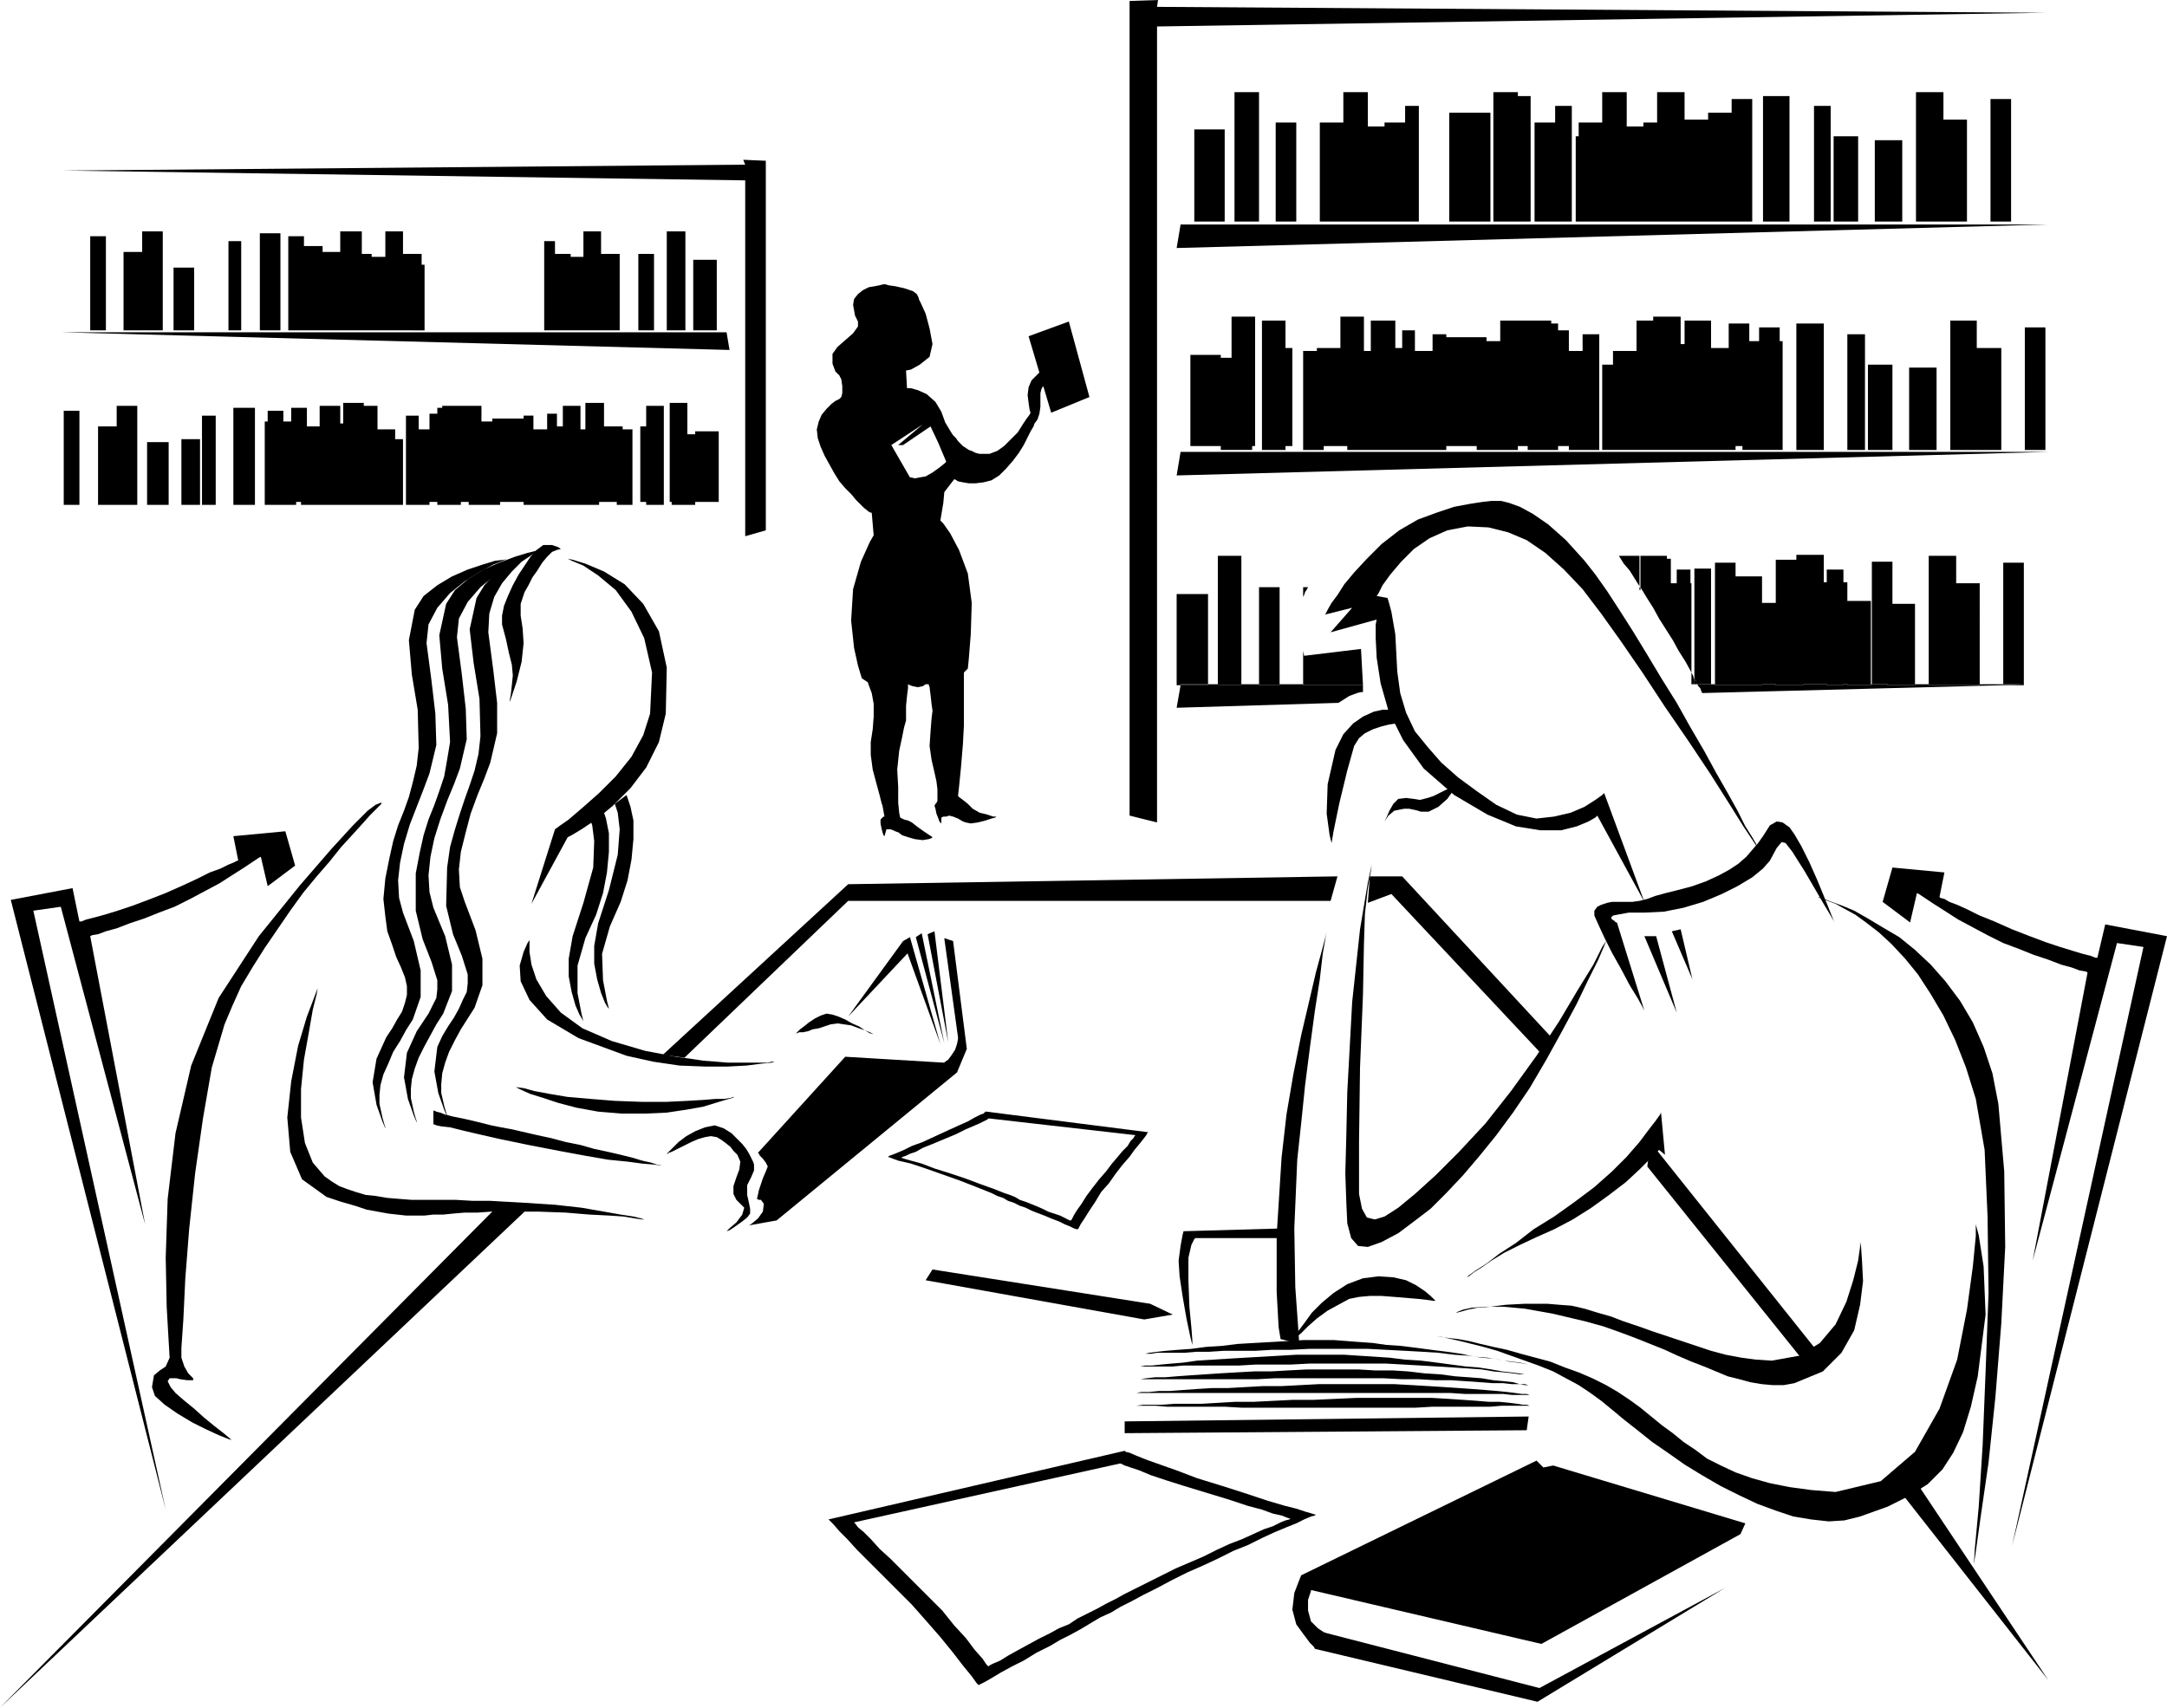 <svg xmlns="http://www.w3.org/2000/svg" width="2.21in" height="1.742in" fill-rule="evenodd" stroke-linecap="round" preserveAspectRatio="none" viewBox="0 0 2210 1742"><style>.pen1{stroke:none}.brush2{fill:#000}</style><path d="M1342 1545h-1l-3-1-7-2-9-3-12-3-17-5-21-7-25-8-26-8-21-8-17-6-14-5-10-4-7-3-4-1-1-1-302 70 1 1 4 4 6 7 8 8 10 11 12 12 13 13 15 15 16 16 15 17 14 16 13 16 10 13 9 11 5 7 2 2 2-1 4-2 7-4 10-6 11-6 12-6 13-8 14-7v-13l-12 6-11 6-11 6-9 5-8 5-7 3-4 2-1 1-2-2-4-6-8-9-9-12-12-13-12-15-14-14-14-14-13-13-12-12-11-10-9-10-7-7-6-5-3-4-1-1 271-60h1l4 2 6 2 9 3 12 5 15 5 19 6 23 7 23 7 18 6 15 4 11 4 9 2 5 2 3 1h1l-1 1-4 1-5 2-8 4-9 3-11 5-11 5-13 5-13 6-14 7-14 6-14 6-14 7-14 7-12 6-12 6-9 5-10 5-9 5-10 5-10 5-9 6-10 4-9 5v13l10-6 10-5 11-6 10-6 10-6 11-5 10-6 10-5 13-7 14-7 15-8 16-8 16-7 15-7 16-8 15-6 14-7 13-6 12-5 10-4 8-4 7-3 4-1 1-1zm-437-365h1l1-1 3-1 5-2 7-3 8-4 11-4 13-6 13-6 11-5 9-4 7-4 6-3 3-1 2-2h1l165 21-1 1-1 2-3 4-4 5-5 6-5 7-7 8-7 9-7 10-8 9-6 10-6 9-5 8-4 6-2 4-1 1h-1l-3-1-4-2-5-2-6-3-8-3-7-3-8-3-1-7 7 3 6 3 6 2 6 2 4 2 4 2 2 1h1l1-1 2-4 3-5 5-7 5-8 6-8 7-9 7-8 6-8 6-7 5-6 5-5 3-5 3-3 1-2 1-1-149-17h-1l-1 1-4 2-4 2-7 3-7 3-10 5-12 5-12 5-10 4-7 4-6 2-4 2-3 1-2 1 3 1 7 2 11 3 13 5 16 5 15 5 16 6 14 5 5 2 5 2 6 2 5 2 5 3 6 2 5 2 5 2 1 7-5-2-6-3-6-2-6-3-6-2-5-3-6-2-6-3-15-6-18-7-17-6-17-6-15-5-13-3-8-3-3-1zm662 310-240 117-2 5-5 13-2 17 4 15 8 11 6 8 4 4 1 2 227 54 191-116-189 102-217-56-3-1-6-4-7-7-3-11v-11l2-6 1-3v-1l235 55 203-112 5-11-196-59-10 2-7-7zm-420-40 412-5-2 14-410 3v-12zm19-69h2l4-1 8-1 9-1 12-1 14-1 15-2 16-1 16-2 17-1 18-1 17-1 16-1h30l13 1 13 1 14 1 14 2 15 1 16 2 15 2 16 2 14 2 14 3 13 1 12 2 10 2 8 1 7 1 4 1h1-1l-3-1-5-1-8-1-8-1-11-2-12-1-13-2-15-1-16-2-16-1-18-1-19-1-19-1h-60l-19 1h-19l-17 1h-32l-15 1h-13l-12 1h-28l-6 1h-8z" class="pen1 brush2"/><path d="M1162 1394h1l5-1h7l9-1 11-1 12-1 14-2 16-1 16-1 17-1 18-1 17-1 17-1h49l15 1 16 1 15 1 16 2 16 1 16 2 15 2 15 2 13 1 13 2 11 2 9 1 8 1 6 1 4 1h1-1l-4-1h-5l-7-1-9-1-11-1-12-2-14-1-15-1-16-1-17-1-18-1-18-1h-77l-19 1h-36l-17 1h-57l-11 1h-34z" class="pen1 brush2"/><path d="M1158 1407h5l6-1 9-1h10l12-1 14-1 15-1 15-1 17-1 18-1h17l18-1 19-1h52l17 1h18l16 1 17 2 16 1 15 2 14 1 13 1 12 2 11 1 9 1 7 2h5l4 1h1-5l-5-1h-8l-9-1h-11l-13-1-14-1-15-1h-16l-17-1h-17l-19-1h-111l-18 1h-124zm-4 14h5l5-1h8l10-1h11l13-1 14-1 16-1h16l18-1 18-1h19l19-1 19-1h77l18 1 17 1 16 1 15 1 14 1 13 1 12 1 10 1 8 1 7 1h5l3 1h1-19l-9-1h-39l-15-1h-325zm-5 13h10l7-1h19l13-1h28l17-1 17-1h19l20-1 20-1h21l22-1 22-1h76l17 1 15 1 14 1 12 1h11l10 1 8 1 6 1h4l3 1h1-29l-12 1h-59l-17 1h-178l-17-1h-59l-12-1h-29zm67-62-2-8-4-19-4-23-3-20-1-16 2-15 2-11 1-4 106-3-6 10h-88l-1 1-3 6-3 13v23l1 27 2 21 1 13v5zm576-508-1-3-4-7-7-11-8-16-10-18-12-21-12-22-14-24-14-25-15-24-15-25-14-23-14-22-13-20-12-17-11-14-19-21-18-16-16-11-13-7-11-4-8-2h-10l-9 1-13 2-16 3-18 6-19 7-19 11-18 14-15 15-13 14-10 12-7 11-6 8-4 7-2 4-1 1 28-7-22 25 47-13-1 5v14l1 20 4 26 8 28 15 30 21 29 31 27 34 20 29 12 25 4h21l16-4 12-5 7-4 2-2 48 88-41-111-2 2-7 5-11 7-14 6-17 4-18 2-20-4-21-10-20-14-19-14-17-15-14-16-13-16-9-19-6-20-3-22-2-38-4-23-3-11-1-3-11-2 2-3 4-8 8-11 11-13 13-13 16-11 18-8 21-4 21 1 20 5 19 8 19 13 19 17 19 20 19 25 20 28 22 32 23 35 24 35 22 33 19 30 15 24 10 15 4 6z" class="pen1 brush2"/><path d="M1654 920h-10l-5 1-6 2-4 2-3 4v5l4 9 6 13 8 16 9 16 9 17 8 13 5 9 2 4-28-90h-1l-2-2-2-1-1-2 2-2 5-1 11-2h16l20-1 20-4 20-6 19-8 16-8 15-9 11-9 7-8 7-13 5-6 4 1 7 9 5 8 7 11 7 12 7 12 7 12 6 10 4 7 1 2-2-4-4-10-6-15-7-17-8-18-8-16-7-12-5-7-7-5-6-1-7 4-7 11-5 7-6 7-6 7-8 7-9 6-11 6-13 6-14 5-15 4-12 3-11 3-8 3-8 2-7 1h-11z" class="pen1 brush2"/><path d="m1677 955 33 78-21-78h-12zm28-5 21 49-12-51-9 2zm-67 10-4 6-9 18-16 26-19 32-23 35-26 36-26 33-27 29-24 24-21 19-17 14-14 9-10 3-8-2-5-9-3-15v-54l1-75 3-74 1-52 1-31 3-26 3-17 1-7-4 18-8 48-8 74-5 92-1 45-1 38 1 29 1 22 4 15 7 8 10 1 14-5 17-9 16-12 17-13 16-16 17-18 17-20 17-21 17-23 17-25 17-29 16-29 15-28 12-25 10-20 6-14 2-5zm-285-10-1 5-4 15-6 22-7 30-8 34-8 40-7 41-5 44-5 79v58l2 36 2 12 19 5-1-16-3-42-1-60 3-70 4-37 4-39 5-39 5-37 5-32 3-26 3-17 1-6zm500-35h2l5 2 8 3 11 4 12 5 14 8 15 9 17 10 16 13 16 15 15 17 15 20 13 22 11 25 9 27 6 31 6 69 1 77-4 78-6 75-7 67-8 55-5 36-2 13 1-16 4-43 4-63 3-75 3-80-1-78-3-68-9-52-10-32-11-28-12-25-13-22-13-20-13-16-14-15-13-12-13-10-11-8-11-6-9-5-8-3-6-2-4-2h-1z" class="pen1 brush2"/><path d="M2015 1249v12l-3 31-6 44-10 51-18 50-25 44-35 30-46 11-25-2-22-3-20-4-18-5-17-6-15-7-14-7-12-9-12-8-11-9-11-8-11-9-11-9-11-8-12-8-12-7-14-7-14-6-14-5-15-6-15-4-15-4-14-4-14-3-13-3-12-3-11-2-9-1-8-1-5-1-4-1h-1 1l4 1 6 1 9 2 9 2 12 3 12 3 14 4 14 5 14 5 14 5 15 6 13 7 13 7 12 8 11 8 11 9 12 10 14 11 15 12 16 11 17 12 18 11 19 11 18 9 19 9 19 7 18 6 18 3 18 2 16-1 16-4 28-10 22-11 19-12 15-15 11-17 10-21 8-26 7-31 8-63-2-49-5-32-3-11z" class="pen1 brush2"/><path d="M1897 1267v5l-2 14-5 20-7 22-11 23-16 19-21 13-28 5-16-1-15-2-16-3-15-4-15-5-15-5-15-5-15-5-14-5-15-5-13-5-14-4-13-4-13-3-13-1-12-1h-23l-19 1-16 2-13 1-10 2-7 2-4 1h-1l2-1 5-2 9-2 14-1h18l22 2 28 5 34 8 18 5 17 6 16 6 15 6 15 6 13 6 14 6 13 5 12 5 12 5 12 3 11 3 12 2 11 1h11l11-2 29-12 19-19 13-23 6-26 3-24-1-20-1-15-1-5zm-433 60-1-1-4-4-6-5-9-6-10-5-13-3-15-1-16 2-16 6-14 9-12 10-10 10-8 11-6 8-3 6-1 2 2-2 5-4 7-7 9-8 11-8 11-6 11-6 10-2 11-1h12l13 1 12 1 12 1 9 1 7 1h2zm32-24 2-2 7-5 11-7 13-10 17-11 18-14 21-13 21-15 20-15 18-16 15-15 13-15 9-12 7-9 5-7 1-2 4 43-6-5-3 3-7 7-10 10-14 13-17 13-18 13-19 12-19 10-18 8-17 8-16 8-13 8-10 7-8 5-5 4-2 1zm424-383 10-35 53 5-5 25 1 1 4 1 5 3 8 3 11 5 12 6 15 6 18 8 18 7 16 6 15 5 13 4 10 3 8 2 5 2h2l8-34 63 12-158 622 134-611-27-4-86 324 56-294-2-1-6-1-8-3-11-3-13-5-15-5-15-6-16-6-16-8-15-8-15-8-14-9-11-7-9-6-6-4-2-1-7 30-28-21zm-562-60-2-8-3-22 1-30 8-35 8-16 10-11 10-7 11-5 9-2h15l5 14h-6l-7 1-8 2-9 3-8 4-6 5-5 8-7 25-8 33-6 29-2 12zm125-58-1 1-3 1-5 2-6 3-6 3-6 2-4 1-4 1-6-1-8-1-8 1-5 5-4 7-3 7-2 4-1 2 1-2 4-6 6-5 10-2h5l5 1 4 1 3 1h8l4-2 6-3 9-8 5-7 2-4v-2zm-532 493 222 35 23 11-29 5-223-40 7-11zm479-401 152 164-10 17-153-163-24 9 2-27h33z" class="pen1 brush2"/><path d="m1680 1190 159 198 18-5-174-218-3 25zm271 317 138 207-153-195 15-12zM865 902l499-8-7 25H865l-167 160-22-3 189-174zm225-574-41 15 11 37-1 1-3 3-4 4-3 7-1 8 1 8 1 7 1 3-1 2-3 4-4 6-5 8-7 7-7 7-7 5-8 3h-10l-4-1-4-2-3-1-3-2-3-2-3-3h-22l8 19-2 2-5 4-7 5-7 4-6 1-5 1-4-1h-1l-19-33 32-21-25 21h5l28-19 8 17h22l-2-2-2-3-3-3-2-3-6-10-4-11-6-10-9-8-9-4-7-2h-4l-1-18 5-1 9-5 10-8 3-13-3-16-4-15-5-11-2-4v-1l-2-4-4-3-9-3-9-2-7-1-3-1h-2l-4 1-5 1-6 1-6 3-5 4-4 5-1 6 2 11 3 6v5l-5 7-8 7-8 7-5 7v10l3 8 4 4 2 4 1 7v7l-1 4-1 1-1 1-4 2-4 3-5 5-5 6-3 7-2 8 1 9 3 9 4 9 5 9 5 9 5 8 6 7 6 6 5 6 8 8 5 4 2 1h1l2 23-4 7-9 20-8 28-2 32 3 28 4 18 3 10 1 3 6 4 1 3 3 8 2 11v13l-1 13-2 13v13l2 15 4 15 3 11 2 8 1 3 2 11h-1l-1 1-2 2v4l1 5 1 4 1 3 1 1 2-7h4l3 1 2 1 3 1 4 3 6 2 7 2 8 1 6-1 3-1 1-1-3-2-6-4-7-5-5-4-4-2-4-1-4-2-1-5-1-10v-16l-1-18 2-19 3-14 2-10 2-7v-15l1-10 1-8v-4l2 1 3 1 5 1 5-1 3-2h3l1 3 1 8 1 9 1 7-1 8-1 13-1 15 2 14 3 13 2 9 1 8v12l-1 2-1 1-1 2 1 3 1 5 2 5 1 3 2 2v-6l2-1h3l3-1 4 1 5 2 5 3 3 1 5 1 7-1 8-2 6-2 4-1 1-1h-3l-6-2-8-2-7-4-5-5-5-4-4-3-1-1 1-9 2-20 2-24 1-19v-54l4-4 1-10 2-25 1-32-4-30-9-24-9-17-7-10-3-3 3-18 1-11 10-13h1l3 2 5 1 6 1h7l8-1 8-2 8-5 7-7 7-8 6-8 5-8 4-8 3-6 3-5 1-3 3-4 2-6 1-7v-14l1-4 1-2 1-1 8 27 39-16-21-77zm996-315-906-6 1-7-29 1v831l28 7V27l906-14z" class="pen1 brush2"/><path d="M1204 229h885l-889 24 4-24zm0 232h885l-889 24 4-24zm14-235h31v-94h-31v94zm41 0h25V94h-25v132zm42 0h21V125h-21v101zm132-101h-21v4h-17V94h-25v31h-24v101h101V108h-14v17zm45-10v111h42V115h-42zm108 10h-21v101h38V108h-17v17zm180-10h-24v7h-24V94h-28v31h-14v4h-17V94h-25v31h-24v14h-3v87h180V101h-21v14zm-218-21h-25v132h38V98h-13v-4zm250 132h27V98h-27v128zm52 0h17V108h-17v118zm20 0h25v-87h-25v87zm42 0h28v-83h-28v83zm70-132h-28v132h52V122h-24V94zm48 7v125h21V101h-21zm-198 358h28V330h-28v129zm52 0h18V341h-18v118zm21 0h25v-87h-25v87zm42 0h28v-84h-28v84zm69-132h-27v132h52V355h-25v-28zm49 7v125h21V334h-21zm-754-7h-24v132h24v-4h7V355h-7v-28zm303 31h-14v-21h-11v-7h-7v-3h-52v21h-14v-4h-41v-3h-14v17h-18v-21h-13v18h-7v-28h-25v31h-7v-35h-24v32h-24v3h-14v101h21v-4h24v4h101v-4h31v4h42v-4h10v4h31v-4h11v4h31V341h-17v17zm201-24h-21v14h-10v-18h-21v25h-18v-28h-27v24h-4v-28h-28v4h-17v31h-24v14h-11v87h136v-4h7v4h41V348h-3v-14zm-559 31h-11v-3h-31v93h31v4h32v-4h3V323h-24v42zm472 333v-5l-1-2v-1l-1-2-1-2v12h3zm-55-96v-3h-1v-1 4h1zm-283 104v-7h-61v-1h-24v1h-21v-1h-18v1h-24v-1h-10v1h-28l-4 23 165-5 11-7 8-3 4-1h2zm699-8h-25 25zm-70 0v1h-52v-1h-14v1h-28v-1h-17v1h-24v-1h-4v1h-17v-1h-24v1h-28v-1h-14v1h-48v-1h-18l1 2 2 2 1 3 1 2 307-8v-1h-24z" class="pen1 brush2"/><path d="M1232 698v-92h-32v93h4v-1h28z" class="pen1 brush2"/><path d="M1232 698h-28v1h28v-1zm34-131h-24v131h24V567zm0 132v-1h-24v1h24zm39-100h-21v99h21v-99zm0 100v-1h-21v1h21zm367-132h-21l5 8 6 7 5 8 5 8v-31zm53 28h-1v-14h-14v14h-6v-25h-4v-3h-27v32l6 10 7 11 6 11 7 11 7 11 6 11 7 11 6 11v-91zm294 0h-24v-28h-28v131h52V595zm-24 104h24v-1h-52v1h28zm69-125h-21v124h21V574zm-21 125h21v-1l-21 1z" class="pen1 brush2"/><path d="M2064 698h-21v1l21-1zm-735-99v10l1-2 1-3 2-3 1-2h-5zm59 63-58 7-1-5v34h61l-2-36zm-35 37h37v-1h-61v1h24zm392-1V580h-17v113l1 1 1 1v2l1 1h14z" class="pen1 brush2"/><path d="m1731 698-1-1v-2l-1-1-1-1v5h3zm0 0h14-14zm-3 0h3-3zm180-85h-24v-19h-4v-13h-17v13h-3v-28h-28v5h-21v44h-14v-27h-27v-14h-21v124h159v-85zm-159 85v1h48v-1h14v1h28v-1h24v1h17v-1h4v1h24v-1h-159zm204-82h-23v-43h-21v125h44v-82zm-28 82v1h28v-1h-44 16zM503 1235 0 1742l535-506-32-1zm47-674-2 1-7 5-9 6-10 10-10 12-8 14-5 17-1 19 5 38 4 34v31l-7 30-6 16-7 17-7 19-5 19-5 20-2 18 1 18 5 15 11 29 7 29v27l-8 23-7 11-7 11-6 11-6 12-4 11-3 11-1 11v9l3 13 2 7 1 3v1l-3-7-6-17-4-22 3-25 5-11 6-10 6-9 5-9 4-9 4-8 1-9v-9l-6-19-9-22-7-29 1-39 3-21 5-18 5-16 5-15 5-14 5-15 4-17 2-18-1-38-6-37-4-34 7-32 8-13 10-11 11-9 10-6 10-5 8-3 5-1 2-1z" class="pen1 brush2"/><path d="m550 561-4 2-10 4-14 8-16 11-16 13-13 15-9 17-2 19 5 38 4 35 1 31-7 30-6 16-7 17-7 19-6 19-4 19-2 19 1 17 4 16 12 29 7 29v27l-9 23-7 11-6 11-6 11-6 12-4 11-3 11-1 10v9l3 14 2 7 1 3v1l-3-7-6-17-4-22 3-25 5-11 5-11 6-9 6-9 4-8 4-8 1-9v-9l-6-19-9-23-7-29v-38l4-21 4-18 5-16 6-15 5-14 5-15 3-17 3-18-2-38-6-37-3-34 7-32 9-14 13-11 16-10 16-7 16-6 13-4 9-2 3-1z" class="pen1 brush2"/><path d="m517 570-4 2-10 4-13 7-16 10-15 12-13 15-9 17-2 19 5 38 4 34 1 32-7 29-6 16-7 18-7 18-6 20-4 19-2 18 1 18 4 15 11 29 7 30v27l-8 23-7 11-6 11-7 11-5 12-5 11-3 11-1 10v9l3 14 2 7 1 3v1l-3-7-6-17-4-23 4-24 5-11 5-11 6-9 5-9 5-8 3-9 2-8v-9l-2-9-4-10-5-11-4-12-5-14-2-15-2-18 2-21 4-20 4-18 5-16 6-15 5-14 4-15 4-17 2-18-1-39-6-36-3-35 6-31 9-14 14-11 15-9 16-7 15-5 13-4 9-1 3-1zm55-10-3-2-6-2h-9l-8 6-5 6-6 9-6 9-6 11-5 11-4 10-2 10v9l4 15 3 14 3 12 1 11-1 10-1 9-1 6v2l2-6 5-15 5-20 2-19-1-15-2-13v-12l4-12 4-7 4-8 5-7 5-8 5-6 5-5 5-2 4-1zm7 10 5 1 13 4 19 8 21 13 19 20 16 28 8 37-1 47-7 29-13 26-16 21-18 18-17 14-15 10-10 6-4 2-37 68 24-76 4-3 10-7 14-12 17-15 17-17 16-20 12-22 7-22 2-42-8-35-13-27-16-22-18-15-15-10-12-5-4-2z" class="pen1 brush2"/><path d="m602 836 2 6 2 16-1 27-10 36-11 34-4 23v18l3 16 4 14 4 9 3 5 1 2-2-8-4-21v-28l8-28 11-24 7-22 4-21 2-21v-19l-3-15-3-9-1-3-12 10v3z" class="pen1 brush2"/><path d="m628 823 2 6 2 17-2 26-9 36-11 34-4 23v18l3 16 4 14 4 10 3 5 1 1-2-8-4-21-1-27 8-28 11-25 7-22 4-21 2-21v-19l-3-14-3-9-1-3-12 9 1 3zm-327 60-10-35-53 5 5 25h-1l-4 2-5 2-8 4-11 4-12 6-15 7-18 8-18 7-16 6-15 5-13 4-11 3-8 2-5 2h-2l-7-34-63 12 158 622L34 929l28-4 86 324-56-294 2-1 6-1 8-3 11-3 13-5 15-5 15-6 16-6 16-8 15-8 15-8 14-9 11-7 9-6 6-4 2-1 7 30 28-21z" class="pen1 brush2"/><path d="m236 1469-3-1-10-4-13-6-14-7-15-9-13-9-10-9-3-9 2-12 6-5 6-4 4-9-1-17-2-35-1-50 2-60 8-67 16-69 28-69 41-63 42-52 32-37 22-24 15-15 8-6 5-2h1v1l-1 1-4 4-7 7-8 9-10 11-11 12-12 15-13 15-14 17-13 18-13 19-13 19-12 19-12 20-9 20-8 19-13 44-9 52-8 56-6 56-4 51-2 42-2 29v10l1 3 2 6 4 7 5 5v2h-6l-7-1-4-1h-7l-2 3 3 6 5 6 8 7 11 9 10 9 11 9 9 7 6 5 2 2z" class="pen1 brush2"/><path d="m324 1008-3 8-8 21-9 30-7 36-4 37 3 35 12 28 25 18 15 5 14 4 12 4 11 2 11 2 9 1 9 1h19l9-1h10l10-1 12-1h13l14-1h48l28 1 24 2 20 1 15 1 12 2 7 1h2l-3-1-8-2-13-2-17-3-23-4-27-3-31-2-35-2h-18l-17-1h-45l-13-1-12-1-12-2-10-1-10-3-9-3-8-3-8-5-7-5-6-7-6-7-8-20-4-26v-29l3-30 5-28 4-23 4-16 1-6z" class="pen1 brush2"/><path d="M442 1147h1l2 1 5 1 9 1 12 3 17 4 22 5 29 6 31 6 27 5 23 4 20 2 15 2 12 1 7 1h2-1l-5-1-6-2-9-2-10-3-12-3-13-3-14-3-14-4-15-3-15-4-14-3-13-3-13-3-11-2-10-2-16-4-13-3-10-2-8-2-5-2-4-1-2-1h-1v14zm98-188v12l2 13 5 15 10 17 15 17 22 16 30 13 17 5 17 5 16 3 15 3 15 2 13 2 13 1 12 1h41l4-1h3l-3 1-10 1-16 2-19 1h-23l-26-1-27-4-27-6-49-18-32-19-18-20-9-19-1-16 4-14 4-9 2-3zm-16 149 2 1 8 1 11 3 16 3 18 3 23 2 25 2 27 1h26l21-1 17-1 12-1h9l6-1 3-1h1l-2 1-7 2-10 3-13 4-17 3-20 3-22 1h-24l-24-2-22-4-19-5-15-5-13-4-9-4-6-3-2-1zm156 69 2-2 4-4 6-6 8-6 9-5 10-4 10-2 9 3 8 5 6 6 5 5 4 5 3 5 2 4 2 4 1 3v6l-3 7-4 8v10l2 9 1 5v5l-3 4-5 4-7 5-6 4-3 1 3-3 7-6 6-8 2-7-4-4-4-4-3-6v-8l3-9 3-8 1-8-3-7-4-4-3-4-5-4-4-3-5-3-6-1-6 1-7 2-7 3-6 3-6 3-4 2-4 2-3 1-1 1h-1zm93-1 89-98 100 6h1l1-1 3-2 3-4 4-6 2-6 1-5v-2l-14-101 9 3 14 110-10 24-184 151-28 5 3-2 6-5 5-7 1-8-3-4h-2l-2-1 2-9 4-12 3-7 2-5-2-4-3-4-3-3-1-2-1-1z" class="pen1 brush2"/><path d="m953 950 14 113-21-110 7-3zm-13 2 23 112-29-108 6-4zm-12 4 31 109-38-105 7-4zm-116 98 1-1 3-3 4-3 5-4 6-4 6-3 6-2 6 1 6 2 7 3 7 4 7 3 6 4 5 2 4 2 1 1-1-1-4-1-5-3-6-2-8-3-7-1-7-1-7 1-6 2-6 2-6 1-5 2-5 1h-4l-2 1h-1z" class="pen1 brush2"/><path d="m921 960-56 77 62-66-6-11zM65 174l695-6-2-5 23 1v377l-21 6V184L65 174z" class="pen1 brush2"/><path d="M741 339H63l681 18-3-18zm-10-2h-24v-72h24v72zm-32 0h-19V236h19v101zm-32 0h-16v-78h16v78zm-101-78h16v3h13v-26h18v23h19v78h-77v-91h11v13zm-256-8h19v6h18v-21h22v23h10v3h14v-26h18v23h19v11h3v67H294v-96h16v10zm-24 86h-21v-99h21v99zm-40 0h-13v-91h13v91zm-48 0h-21v-64h21v64zm-53-101h21v101h-40v-80h19v-21zm-37 5v96H92v-96h16zm152 274h-22v-99h22v99zm-40 0h-14v-91h14v91zm-16 0h-19v-67h19v67zm-32 0h-22v-64h22v64zm-53-101h21v101h-40v-80h19v-21zm-38 5v96H65v-96h16zm578-5h18v101h-18v-3h-6v-77h6v-21zm-232 24h11v-16h8v-6h5v-2h40v16h11v-3h32v-3h10v14h14v-16h10v13h6v-21h18v24h5v-27h19v24h19v3h10v77h-16v-3h-18v3h-77v-3h-24v3h-32v-3h-8v3h-24v-3h-8v3h-24v-91h13v14zm-154-19h16v11h8v-14h16v19h13v-21h21v18h3v-21h21v3h14v24h18v10h8v67H307v-3h-5v3h-32v-85h3v-11zm428 24h8v-3h24v72h-24v3h-24v-3h-2V411h18v32z" class="pen1 brush2"/></svg>
